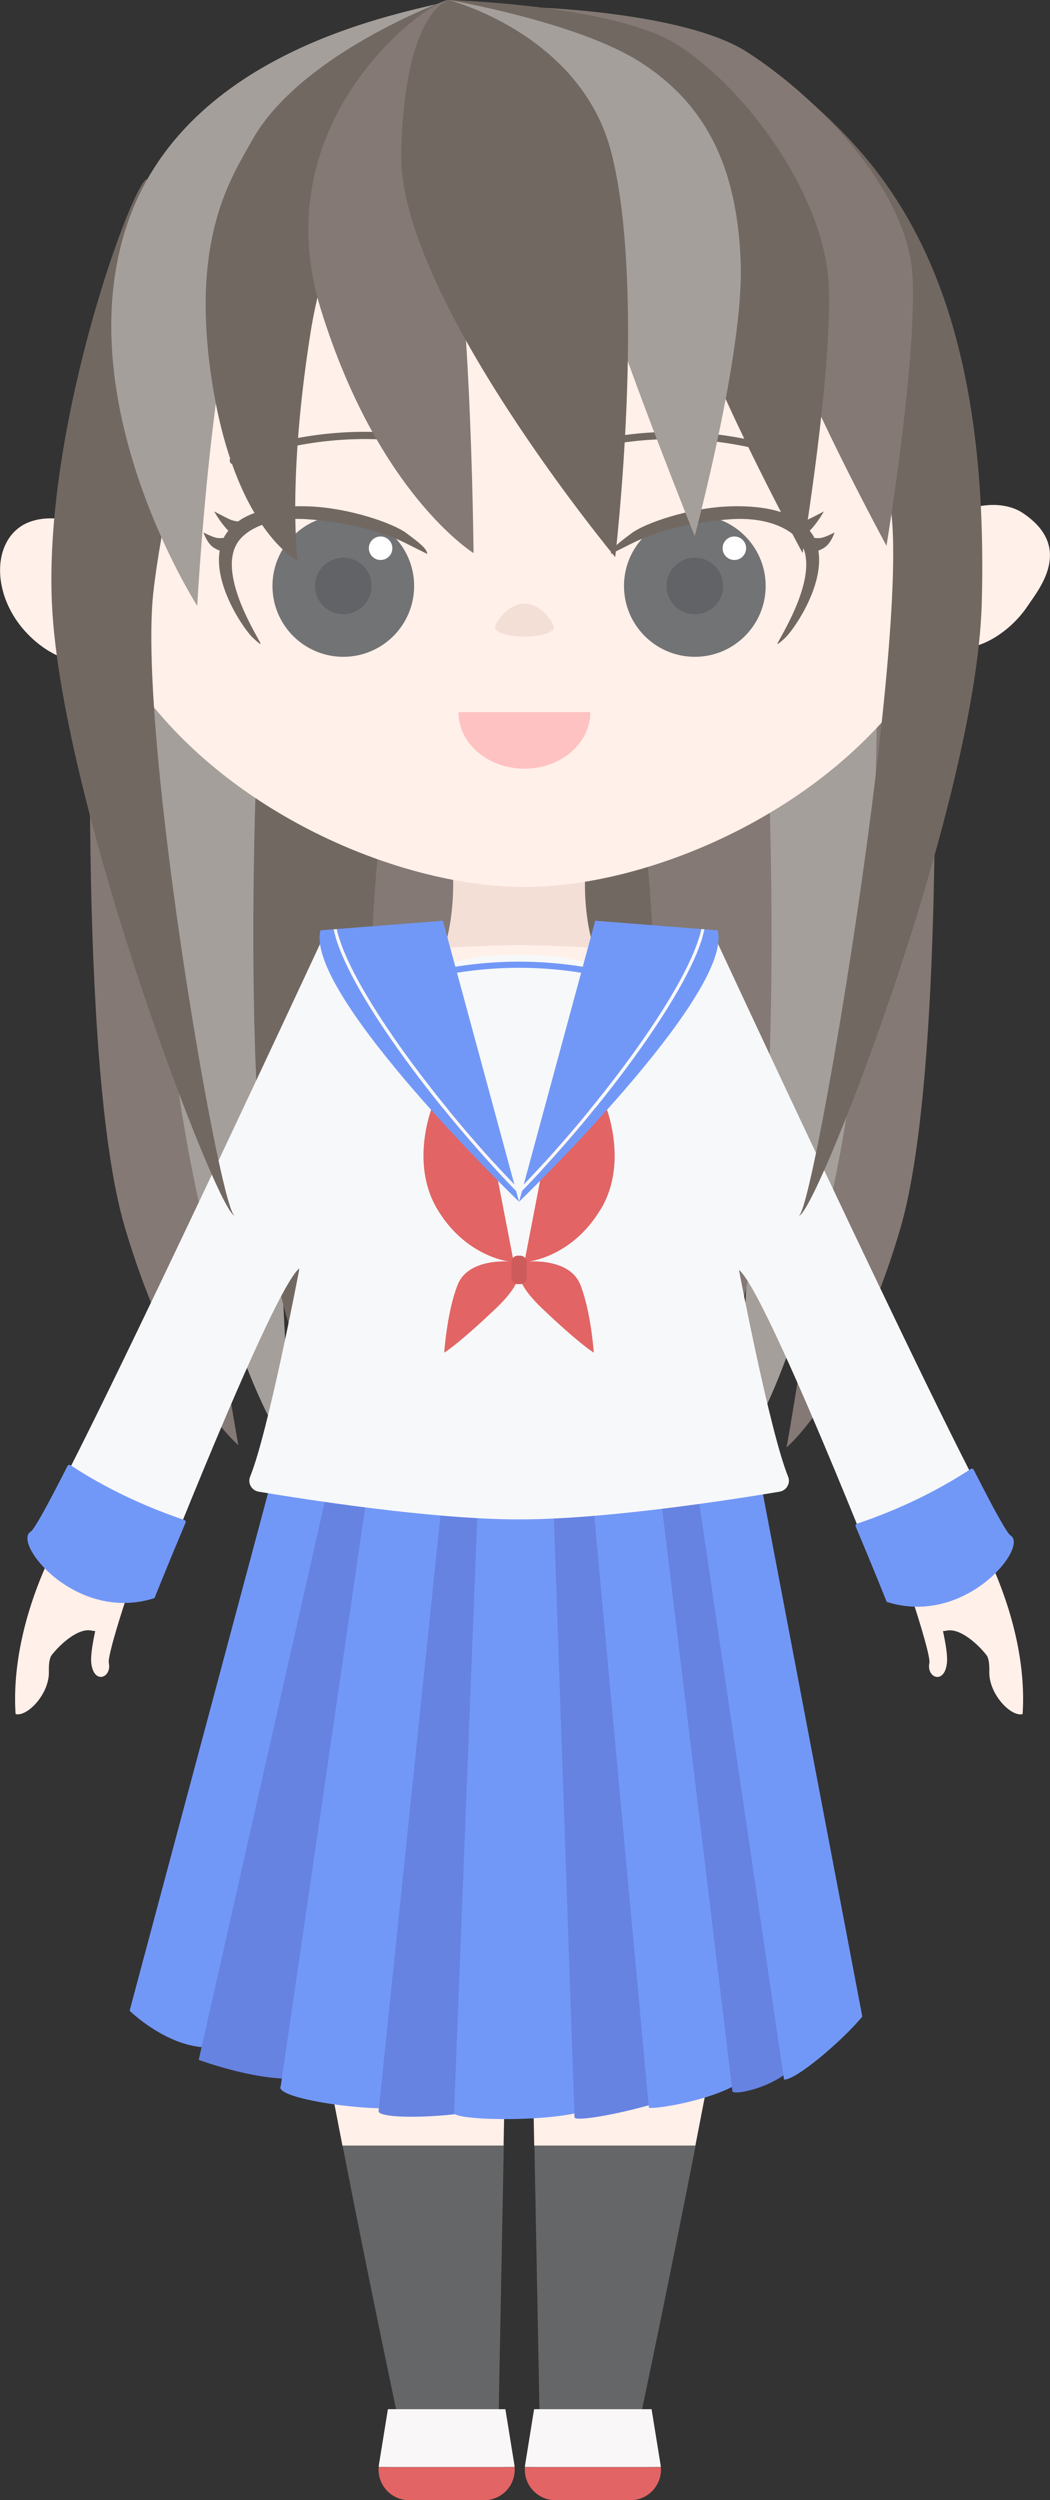 <?xml version="1.0" encoding="UTF-8"?>
<svg id="_レイヤー_2" data-name="レイヤー 2" xmlns="http://www.w3.org/2000/svg" viewBox="0 0 169.72 404.1">
  <rect x="0" y="0" width="169.72" height="404.1" fill="#333333" stroke="none"/>
  <defs>
    <style>
      .cls-1 {
        fill: #e26464;
      }

      .cls-2 {
        fill: #726862;
      }

      .cls-3 {
        fill: #fff;
      }

      .cls-4 {
        fill: #6683e2;
      }

      .cls-5 {
        fill: #a59f9b;
      }

      .cls-6 {
        fill: none;
      }

      .cls-7 {
        fill: #ffc2c2;
      }

      .cls-8 {
        fill: #727375;
      }

      .cls-9 {
        fill: #f9f7f8;
      }

      .cls-10 {
        fill: #656668;
      }

      .cls-11 {
        fill: #ce5b5b;
      }

      .cls-12 {
        fill: #f7f8f9;
      }

      .cls-13 {
        fill: #fff0e9;
      }

      .cls-14 {
        fill: #626366;
      }

      .cls-15 {
        fill: #7298f7;
      }

      .cls-16 {
        fill: #847974;
      }

      .cls-17 {
        fill: #f4dfd7;
      }
    </style>
  </defs>
  <g id="_レイヤー_4" data-name="レイヤー 4">
    <g>
      <g>
        <path class="cls-16" d="M14.96,97.55s-2.63,74.29,5.21,100.78c7.84,26.49,18.35,35.24,18.35,35.24,0,0-10.41-57.48-7.95-86.21,1.5-17.51,3.7-29.48,5.19-36.15.03-.14.06-.27.09-.4.91-4.01,1.53-5.98,1.53-5.98l-22.41-7.27Z"/>
        <path class="cls-5" d="M24.54,105.67s-.88,45.48,6.29,82.28c7.17,36.8,16.33,47.11,16.33,47.11,0,0-4.23-64.17-1.83-81.16,2.4-16.99,7.21-43.84,7.21-43.84l-28-4.39Z"/>
        <path class="cls-2" d="M42.22,106.93s-4.65,74.45,3.8,104.81c8.45,30.36,9.04,24.88,9.04,24.88,0,0,5.3-24.07,7.57-56.89,2.27-32.82,3.67-66.44,3.67-66.44l-24.09-6.35Z"/>
        <path class="cls-16" d="M64.08,112.2s-7.57,47.81-2.87,80.71c4.71,32.9,11.12,42.15,11.12,42.15,0,0,10.23-43.47,11.57-62.56,1.6-22.92,3.61-59.21,3.61-59.21l-23.43-1.09Z"/>
        <path class="cls-16" d="M150.7,97.92s2.63,74.29-5.21,100.78c-7.84,26.49-18.35,35.24-18.35,35.24,0,0,10.41-57.48,7.95-86.21-1.5-17.51-3.7-29.48-5.19-36.15-.03-.14-.06-.27-.09-.4-.91-4.01-1.53-5.98-1.53-5.98l22.41-7.27Z"/>
        <path class="cls-5" d="M141.72,106.04s.88,45.48-6.29,82.28c-7.17,36.8-16.33,47.11-16.33,47.11,0,0,4.23-64.17,1.83-81.16-2.4-16.99-7.21-43.84-7.21-43.84l28-4.39Z"/>
        <path class="cls-16" d="M123.44,107.3s4.65,74.45-3.8,104.81c-8.45,30.36-9.04,24.88-9.04,24.88,0,0-5.3-24.07-7.57-56.89-2.27-32.82-3.67-66.44-3.67-66.44l24.09-6.35Z"/>
        <path class="cls-2" d="M101.58,112.57s7.57,47.81,2.87,80.71c-4.71,32.9-11.12,42.15-11.12,42.15,0,0-10.23-43.47-11.57-62.56-1.6-22.92-3.61-59.21-3.61-59.21l23.43-1.09Z"/>
      </g>
      <g>
        <polygon class="cls-6" points="85.18 284.15 83.9 284.15 82.61 284.15 81.42 346.73 86.38 346.73 85.18 284.15"/>
        <path class="cls-13" d="M17.52,90.12c-.7-2.8-2.83-4.66-5.32-5.6-3-1.14-6.55-.96-8.81.54-4.14,2.74-4.53,9.45-.87,14.99,3.66,5.54,11.08,9.15,14.13,5.06.36-.48.67-1.15.94-1.96.98-3.01,1.19-8.01-.07-13.03Z"/>
        <path class="cls-17" d="M95.89,153.02c-1.15-4.05-1.52-8.34-1.27-12.83.19-3.47.74-7.06,1.59-10.74h-24.62c.84,3.68,1.39,7.26,1.59,10.74.25,4.48-.12,8.78-1.27,12.83h0c-.02.05-.03.11-.05.16-.09.3-.17.6-.26.89,1.02.52,2.04.97,3.06,1.36h0c6.16,2.35,12.33,2.35,18.49,0,1.02-.39,2.04-.84,3.06-1.36-.09-.29-.18-.59-.26-.89-.02-.05-.03-.11-.05-.16Z"/>
        <path class="cls-13" d="M84.77,6.65C44.55,6.65,11.95,39.25,11.95,79.47c0,1.71.09,3.4.24,5.05.64,6.73,2.54,12.95,5.39,18.63,10.91,21.75,35.67,35.52,56.46,39.21,3.74.66,7.35,1,10.72,1s6.99-.34,10.72-1c20.79-3.69,45.56-17.46,56.46-39.21h0c2.85-5.68,4.75-11.9,5.39-18.63.16-1.65.24-3.34.24-5.05,0-40.22-32.6-72.82-72.82-72.82Z"/>
        <path class="cls-13" d="M165.28,82.89c-2.26-1.5-5.81-1.68-8.81-.54-2.49.95-4.62,2.8-5.32,5.6-1.26,5.01-1.05,10.02-.07,13.03.26.81.58,1.48.94,1.96,3.05,4.09,10.47.47,14.13-5.06,1.7-2.57,7.55-9.42-.87-14.99Z"/>
        <path class="cls-13" d="M160.57,253.51c-10.96-25.41-29.71-62.91-47.09-100.19-5.64-1.64-11.65-1.03-17.58-.3-.3.04-.61.07-.91.11-.93.12-1.85.23-2.78.34.31.66.62,1.32.94,1.96,7.19,14.82,15.95,26.74,25.76,45.25,2.34,4.41,4.74,9.2,7.19,14.49,6.03,13.82,14.49,23.48,21.36,43.31,0,.02,3.01,9.1,2.76,10.31-.51,2.42,2.52,3.59,2.85-.13.1-1.1-.22-3.06-.65-5.02.21-.02.42-.05.63-.09,2.18-.43,5.06,2.24,6.4,3.96.46.59.48,1.95.46,2.7-.09,3.57,3.48,7.32,5.38,6.84.44-6.49-.85-14.59-4.71-23.53Z"/>
        <path class="cls-13" d="M72.81,153.13c-.3-.04-.61-.08-.91-.11-5.94-.73-11.94-1.34-17.58.3-17.39,37.29-36.13,74.78-47.09,100.19-3.86,8.94-5.14,17.04-4.71,23.53,1.9.49,5.47-3.27,5.38-6.84-.02-.75,0-2.11.46-2.7,1.34-1.72,4.22-4.39,6.4-3.96.22.04.43.07.63.09-.42,1.95-.74,3.92-.65,5.02.33,3.72,3.36,2.55,2.85.13-.26-1.2,2.76-10.29,2.76-10.31,6.87-19.83,15.33-29.49,21.36-43.31,2.45-5.29,4.85-10.07,7.19-14.49,9.81-18.5,18.56-30.43,25.76-45.25.31-.65.63-1.3.94-1.96-.92-.11-1.85-.22-2.78-.34Z"/>
      </g>
      <g>
        <polygon class="cls-13" points="80.58 390.75 81.87 401.42 81.88 401.42 80.58 390.71 80.58 390.75 80.58 390.75"/>
        <path class="cls-13" d="M103.51,390.75l1.96,10.67h.01l-1.97-10.71s0,.04,0,.04h0Z"/>
        <polygon class="cls-13" points="87.21 390.75 87.21 390.71 85.92 401.42 85.93 401.42 87.22 390.75 87.21 390.75"/>
        <path class="cls-13" d="M64.29,390.75s0-.02,0-.04l-1.97,10.71h.01l1.96-10.67h0Z"/>
        <path class="cls-13" d="M123.39,245.22c-.6-9.63-2.5-27.33-4.49-44.54,0,0,0,0,0,0-2.71-23.42-5.58-45.93-5.58-45.93-5.79-.73-11.58-1.24-17.38-1.57-.32-.02-.64-.03-.96-.05-3.7-.2-7.39-.34-11.09-.38-3.7.04-7.39.18-11.09.38-.32.02-.64.03-.96.05-5.79.33-11.58.84-17.38,1.57,0,0-2.87,22.51-5.58,45.93,0,0,0,0,0,0-1.99,17.21-3.89,34.91-4.49,44.54-.62,9.97-.43,30.03.54,39.97,1.28,13.13,5.97,38.81,10.41,61.55,0,.02,0,.04.01.07h26.05v-.07s1.19-62.58,1.19-62.58h2.57l1.19,62.58v.07h26.05s0-.04.01-.07c4.44-22.74,9.13-48.42,10.41-61.55.97-9.94,1.17-30,.54-39.97Z"/>
        <path class="cls-10" d="M103.51,390.69v.02c.2-.91,4.43-20.9,8.93-43.91h-.01c-4.59,23.53-8.92,43.89-8.92,43.89h0Z"/>
        <polygon class="cls-10" points="87.21 390.69 86.38 346.8 86.38 346.8 87.21 390.71 87.22 390.69 87.21 390.69"/>
        <polygon class="cls-10" points="85.92 401.49 105.49 401.49 105.47 401.42 85.93 401.42 85.92 401.49"/>
        <path class="cls-10" d="M87.21,390.69h0v.02s0,.04,0,.04h0l-1.29,10.67h19.55l-1.96-10.67h0s0-.02,0-.04v-.02h0s4.32-20.36,8.92-43.89h-26.05l.84,43.89Z"/>
        <polygon class="cls-10" points="62.31 401.49 81.88 401.49 81.87 401.42 62.32 401.42 62.31 401.49"/>
        <path class="cls-10" d="M64.29,390.69s-4.32-20.36-8.92-43.89h-.01c4.49,23.01,8.73,42.99,8.92,43.91v-.02h0Z"/>
        <polygon class="cls-10" points="80.58 390.69 80.58 390.71 81.42 346.8 81.42 346.8 80.58 390.69 80.58 390.69"/>
        <path class="cls-10" d="M64.29,390.69h0v.02s0,.04,0,.04h0l-1.96,10.67h19.55l-1.29-10.67h0v-.04s0-.02,0-.02h0l.84-43.89h-26.05c4.59,23.53,8.92,43.89,8.92,43.89Z"/>
      </g>
      <path class="cls-7" d="M95.42,115.1c0,5.05-4.77,9.14-10.66,9.14s-10.66-4.09-10.66-9.14h21.31Z"/>
      <g>
        <g>
          <g>
            <g>
              <circle class="cls-8" cx="55.49" cy="94.71" r="11.45"/>
              <circle class="cls-3" cx="61.52" cy="88.61" r="1.9"/>
            </g>
            <circle class="cls-14" cx="55.49" cy="94.71" r="4.57"/>
          </g>
          <path class="cls-2" d="M65.72,86.19c-2.16-1.62-9.21-4.08-15.68-4.34-4.22-.17-8.72.36-11.57,2.44-.47-.06-.95-.17-1.35-.35-.49-.22-2.5-1.28-2.5-1.28,0,0,.64,1.21,1.78,2.57.18.22.35.39.51.54-.23.3-.45.6-.63.93-.04.07-.07.15-.11.23-.39.07-.83.08-1.28-.03-.9-.24-2-.84-2-.84,0,0,.55,1.74,1.65,2.45.32.21.65.36.97.49-.98,5.86,4.23,13.12,5.42,14.14.1.09,1.09,1.02,1.2.94.21-.16-7.12-10.91-3.79-16.29,1.48-2.39,5.61-4.25,11.29-3.87,5.83.39,11.7,1.74,15.94,3.87.75.38,3.48,1.74,3.48,1.74,0-.87-1.5-1.97-3.35-3.35Z"/>
        </g>
        <g>
          <g>
            <g>
              <circle class="cls-8" cx="112.31" cy="94.71" r="11.45"/>
              <circle class="cls-3" cx="118.7" cy="88.61" r="1.9"/>
            </g>
            <circle class="cls-14" cx="112.31" cy="94.71" r="4.57"/>
          </g>
          <path class="cls-2" d="M102.07,86.19c2.16-1.62,9.21-4.08,15.68-4.34,4.22-.17,8.72.36,11.57,2.44.47-.06.95-.17,1.35-.35.49-.22,2.5-1.28,2.5-1.28,0,0-.64,1.21-1.78,2.57-.18.22-.35.39-.51.54.23.3.45.6.63.93.04.07.07.15.11.23.39.07.83.08,1.28-.03.9-.24,2-.84,2-.84,0,0-.55,1.74-1.65,2.45-.32.21-.65.36-.97.49.98,5.86-4.23,13.12-5.42,14.14-.1.09-1.09,1.02-1.2.94-.21-.16,7.12-10.91,3.79-16.29-1.48-2.39-5.61-4.25-11.29-3.87-5.83.39-11.7,1.74-15.94,3.87-.75.38-3.48,1.74-3.48,1.74,0-.87,1.5-1.97,3.35-3.35Z"/>
        </g>
      </g>
      <g>
        <path class="cls-15" d="M44.05,238.62l-23.1,86.37s6.04,5.94,12.77,5.94l19.9-90.05-9.57-2.26Z"/>
        <path class="cls-4" d="M52.9,240.88l-20.78,92.05s10.51,3.92,17.15,2.87l15.43-93.78-11.8-1.14Z"/>
        <path class="cls-15" d="M59.33,241.59l-13.95,95.58c-1.16,1.89,12.71,3.96,18.16,3.53l7.86-97.81-12.07-1.3Z"/>
        <path class="cls-4" d="M71.4,242.89l-10.21,98.36c.19,1.48,13.98,1.04,19.4-.96l1-96.4-10.19-1Z"/>
        <path class="cls-15" d="M77.21,243.64l-3.82,97.91c.4,1.27,17.77,1.57,22.76-.97l-5.91-97.09-13.03.15Z"/>
        <path class="cls-4" d="M89.47,243.64l3.39,98.55c-.04,1.14,14.62-1.9,20.07-4.88l-12.49-94.77-10.97,1.1Z"/>
        <path class="cls-15" d="M95.92,243.5l8.96,97.13c0,.43,10.4-.98,15.26-4.39l-11.97-94.2-12.26,1.46Z"/>
        <path class="cls-4" d="M106.81,242.04l11.58,96.02c.68.65,7.7-.98,10.4-4.65l-14.67-93.06-7.31,1.69Z"/>
        <path class="cls-15" d="M112.65,240.35l14.08,95.77c1.96.11,9.65-6.5,12.65-10.19l-16.68-87.71-10.05,2.13Z"/>
      </g>
      <g>
        <g>
          <path class="cls-9" d="M83.14,398.37l-1.45-8.98h-18.99l-1.45,8.98c-.02.13-.03.25-.04.37h21.97c-.01-.12-.02-.25-.04-.37Z"/>
          <path class="cls-1" d="M66.12,404.1h12.14c2.92,0,5.16-2.5,4.92-5.35h-21.97c-.24,2.85,2,5.35,4.92,5.35Z"/>
        </g>
        <g>
          <path class="cls-9" d="M106.77,398.37l-1.45-8.98h-18.99l-1.45,8.98c-.02.13-.03.25-.04.37h21.97c-.01-.12-.02-.25-.04-.37Z"/>
          <path class="cls-1" d="M89.76,404.1h12.14c2.92,0,5.16-2.5,4.92-5.35h-21.97c-.24,2.85,2,5.35,4.92,5.35Z"/>
        </g>
      </g>
      <g>
        <path class="cls-12" d="M161.94,246.95c-2.84-1.72-46.19-95.06-46.19-95.06-2.58-1.04-19.54-1.28-19.54-1.28l.96,6.21c-4.65-2.58-9.68-2.46-13.27-2.46s-8.62-.12-13.27,2.46l.96-6.21s-16.96.25-19.54,1.28c0,0-43.35,93.34-46.19,95.06-2.84,1.72,6.97,14.11,19.1,10.24,0,0,19.13-48.86,23.45-52.21,0,0-5.01,26.41-7.98,33.69-.43,1.06.25,2.24,1.39,2.43,7.41,1.23,27.96,4.48,42.09,4.48,14.13,0,34.67-3.24,42.09-4.48,1.13-.19,1.82-1.37,1.39-2.43-2.97-7.28-7.95-33.42-7.95-33.42,4.32,3.35,23.42,51.93,23.42,51.93,12.13,3.87,21.94-8.52,19.1-10.24Z"/>
        <path class="cls-15" d="M96.81,157.75c-8.57-1.77-17.25-1.77-25.82,0l-.2-.98c8.7-1.79,17.52-1.79,26.22,0l-.2.98Z"/>
        <g>
          <path class="cls-1" d="M97.15,195.38c4.59-7.77.58-17.06.58-17.06l-8.82,4.2-4.06,21.02c-.23-.26-.56-.44-.95-.44s-.72.18-.95.44l-4.06-21.02-8.82-4.2s-4.01,9.28.58,17.06c4.59,7.77,11.67,8.52,11.67,8.52,0,0-6.61-.6-8.34,3.74-1.73,4.34-2.18,10.99-2.18,10.99,0,0,2.18-1.28,8.31-7.11,3.25-3.09,3.88-4.96,3.76-6.03,0,0,.01,0,.02,0s.01,0,.02,0c-.12,1.08.51,2.94,3.76,6.03,6.13,5.83,8.31,7.11,8.31,7.11,0,0-.45-6.66-2.18-10.99-1.73-4.34-8.34-3.74-8.34-3.74,0,0,7.08-.75,11.67-8.52Z"/>
          <rect class="cls-11" x="82.66" y="202.95" width="2.48" height="4.6" rx="1.02" ry="1.02"/>
        </g>
        <path class="cls-15" d="M4.95,247.57c-2.98,1.8,7.3,14.79,20.02,10.73,0,0,2.11-5.29,5.02-12.19.07-.18-.02-.38-.2-.44-6.65-2.25-12.8-5.19-18.4-8.85-.17-.11-.39-.04-.48.13-3.17,6.24-5.37,10.27-5.96,10.62Z"/>
        <path class="cls-15" d="M163.35,248.18c2.98,1.8-7.3,14.79-20.02,10.73,0,0-2.11-5.29-5.02-12.19-.07-.18.02-.38.2-.44,6.65-2.25,12.8-5.19,18.4-8.85.17-.11.39-.04.48.13,3.17,6.24,5.37,10.27,5.96,10.62Z"/>
        <g>
          <path class="cls-6" d="M84.26,192.6l-.36-.35-.36.35s-.08-.08-.12-.12l.48,1.76.48-1.76s-.08.08-.12.12Z"/>
          <path class="cls-15" d="M71.59,148.82l-17.15,1.34c1.91,9.17,16.12,28.23,28.71,41.31l-11.56-42.65Z"/>
          <path class="cls-15" d="M53.94,150.2l-2.14.17c-2.63,10.32,32.1,43.87,32.1,43.87l-.48-1.76c-12.82-13.17-27.57-32.88-29.48-42.28Z"/>
          <path class="cls-15" d="M116,150.37l-2.14-.17c-1.92,9.39-16.66,29.1-29.48,42.28l-.48,1.76s34.73-33.55,32.1-43.87Z"/>
          <path class="cls-15" d="M96.21,148.82l-11.56,42.65c12.59-13.08,26.8-32.15,28.71-41.31l-17.15-1.34Z"/>
          <path class="cls-12" d="M83.15,191.48c-12.59-13.08-26.8-32.15-28.71-41.31l-.5.04c1.92,9.39,16.66,29.1,29.48,42.28l-.27-1Z"/>
          <path class="cls-12" d="M113.86,150.2l-.5-.04c-1.91,9.17-16.12,28.23-28.71,41.31l-.27,1c12.82-13.17,27.57-32.88,29.48-42.28Z"/>
        </g>
      </g>
      <path class="cls-17" d="M89.52,101.42c0,.82-2.13,1.48-4.75,1.48s-4.75-.66-4.75-1.48,2.13-3.87,4.75-3.87,4.75,3.05,4.75,3.87Z"/>
      <g>
        <path class="cls-2" d="M37.84,74.97c9.38-3.68,19.63-4.87,29.59-3.38.75.11,1.07-1.03.32-1.14-10.18-1.53-20.64-.38-30.22,3.38-.7.28-.4,1.42.32,1.14h0Z"/>
        <path class="cls-2" d="M129.95,74.97c-9.38-3.68-19.63-4.87-29.59-3.38-.75.11-1.07-1.03-.32-1.14,10.18-1.53,20.64-.38,30.22,3.38.7.28.4,1.42-.32,1.14h0Z"/>
      </g>
      <g>
        <path class="cls-2" d="M131.27,16.69c13.3,11.74,28.79,31.01,27.42,80.83-.92,33.22-27.84,101.34-29.67,98.9,1.91,2.67,17.65-89.64,15.07-113.4-2.21-20.32-29.46-73.16-29.46-73.16l16.63,6.83Z"/>
        <path class="cls-16" d="M86.13,1.18s34.23,32.04,39.15,48.12c4.03,13.18,18.01,38.91,18.01,38.91,0,0,4.76-28.68,4.24-43.07-.52-14.39-15.52-29.52-26.82-36.76C110.53,1.88,86.13,1.18,86.13,1.18Z"/>
        <path class="cls-2" d="M72.5,0s34.3,34.4,39.22,50.48c4.03,13.18,18.01,38.91,18.01,38.91,0,0,4.76-28.68,4.24-43.07-.52-14.39-13.12-31.82-24.42-39.05C99.38.76,72.5,0,72.5,0Z"/>
        <path class="cls-5" d="M72.5,0s20.08,30.58,24.99,46.66c4.03,13.18,14.8,39.98,14.8,39.98,0,0,7.97-29.75,7.44-44.15-.52-14.39-4.9-25.19-16.21-32.43C93.37,3.55,72.5,0,72.5,0Z"/>
        <path class="cls-2" d="M23.78,28.98c-1.95-.48-16.73,38.99-15.39,68.54,1.5,33.19,27.84,101.34,29.67,98.9-1.91,2.67-15.87-76.87-13.28-100.63,2.21-20.32,16.32-73.71,16.32-73.71l-17.31,6.9Z"/>
        <path class="cls-5" d="M20.15,37.51c-8.72,28.6,11.73,60.41,11.73,60.41,0,0,2.55-47.54,9.21-59.11C47.86,27.05,70.71.63,70.71.63c-10.43,2.44-42.2,9.43-50.56,36.88Z"/>
        <path class="cls-2" d="M71.78.18s-23.37,8.57-31.11,22.63c-3.13,5.68-9.64,15.07-6.67,37.03,3.47,25.58,14.11,30.8,14.11,30.8,0,0-1.72-12.74,2.08-36.85C53.99,29.67,71.78.18,71.78.18Z"/>
        <path class="cls-16" d="M51.88,50.06c9.24,29.82,24.66,39.33,24.66,39.33,0,0-.41-51.23-5.3-64.3-4.89-13.07,1.26-25.09,1.26-25.09-3.09,0-30.19,19.18-20.62,50.06Z"/>
        <path class="cls-2" d="M72.5,0s-7.13,1.7-7.65,24.7c-.52,23,34.59,65.34,34.59,65.34,0,0,5.06-43.05-.61-65.34C93.92,5.43,72.5,0,72.5,0Z"/>
      </g>
    </g>
  </g>
</svg>